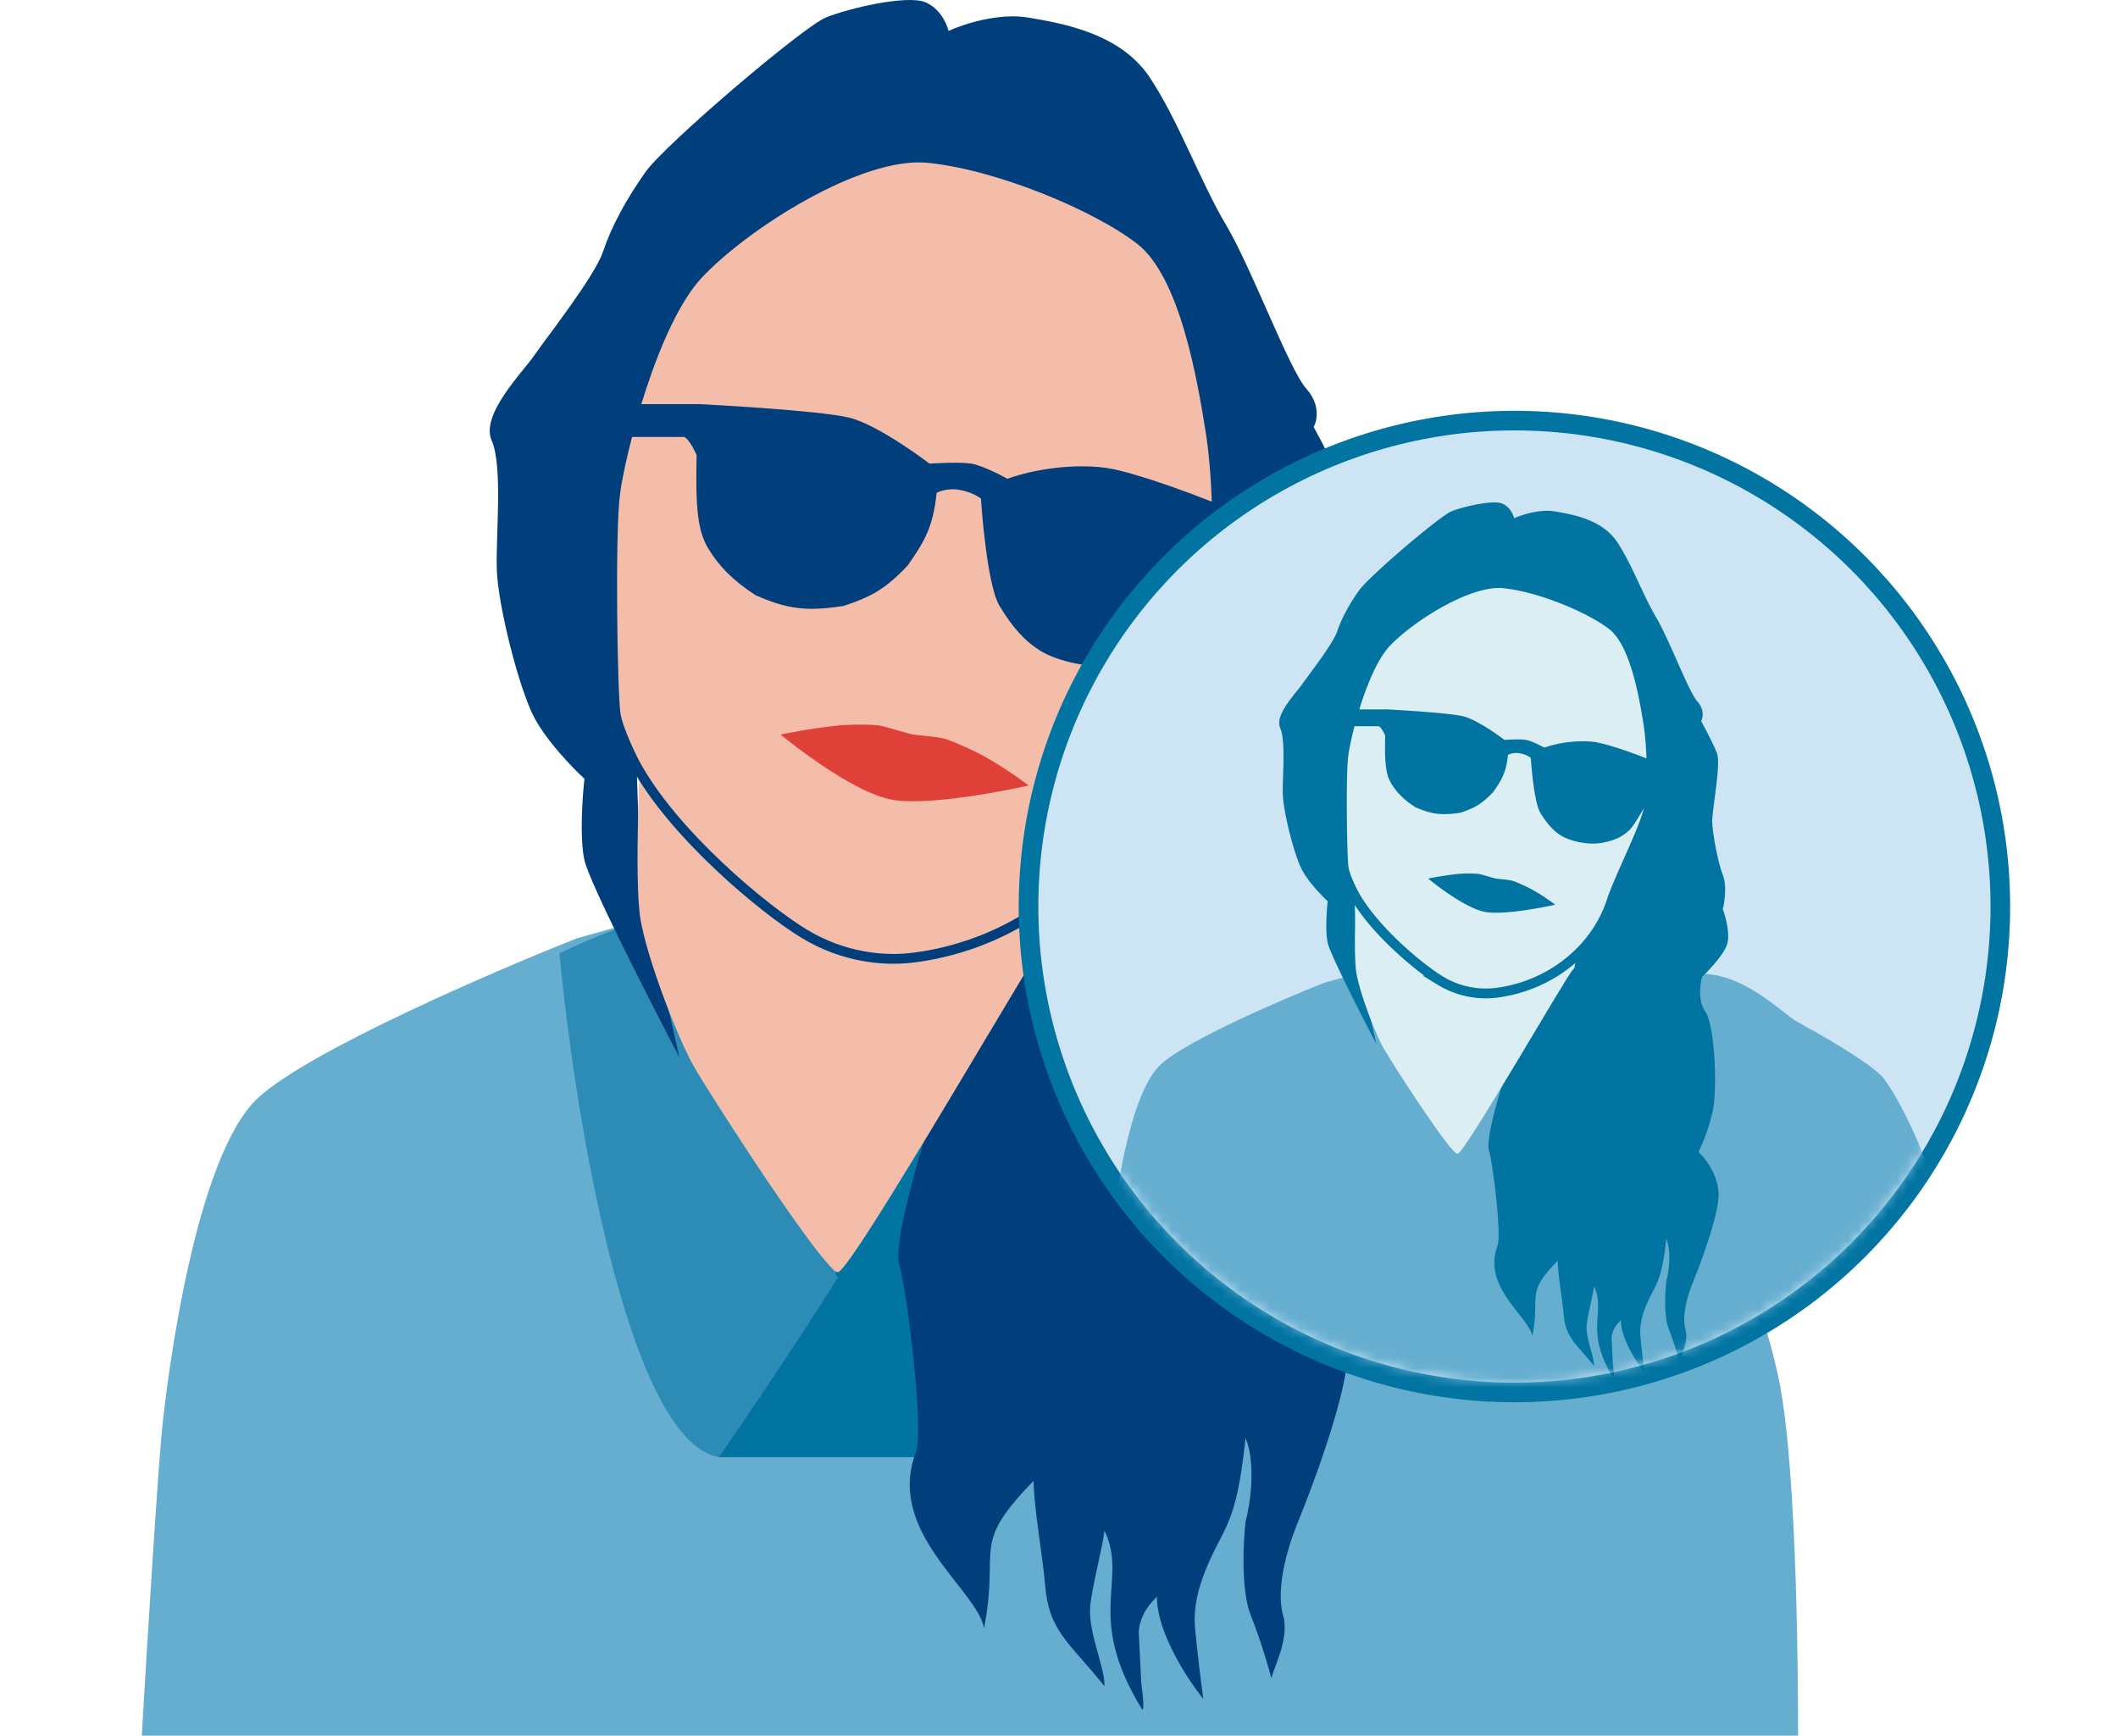 <svg width="216" height="177" viewBox="0 0 216 177" fill="none" xmlns="http://www.w3.org/2000/svg"><path fill="#fff" d="M0 0h216v177H0z"/><path d="M14.459 177H183.374v-.138c.001-2.793.011-27.136-2.015-36.455-2.582-11.876-8.641-22.528-10.965-25.626-2.323-3.098-14.457-9.811-17.297-11.36-2.84-1.549-10.327-9.552-19.105-9.552H65.319l-6.455 1.807c-8.691 3.442-27.366 11.514-32.53 16.265-6.453 5.938-9.293 28.657-9.81 33.82-.413 4.131-1.549 22.203-2.065 31.239Z" fill="#65AED0"/><path d="M93.976 148.601H73.238l35.453-56.023c2.238-.43 8.21-.362 14.2 3.356 1.239 9.707-18.761 39.156-28.915 52.667Z" fill="#0174A2"/><path d="M73.321 148.601c-9.294-1.652-14.715-34.939-16.264-51.376 1.204-.602 4.647-2.169 8.778-3.614 0 3.717 13.08 25.989 19.62 36.66-1.549 2.496-6.144 9.656-12.134 18.33Z" fill="#2C8CB5"/><path d="M106.576 161.566c-.219-2.715-1.165-7.959-1.165-10.557-6.531 6.727-3.409 6.576-5.054 15.015-.773-3.991-10.057-9.817-6.94-17.967.82-2.144-.871-16.221-1.704-19.031-.832-2.81 3.638-16.731 5.682-22.223 1.635-4.393 8.259-11.537 11.367-14.56L64.9 76.867c.107 4.805.466 14.9 1.042 16.839.577 1.939 2.468 10.214 3.34 14.11-3.014-5.751-9.171-17.819-9.676-20.091-.505-2.272-.21-6.486 0-8.31-1.193-1.087-3.892-3.87-5.154-6.311-1.578-3.05-3.682-11.465-3.787-15.042-.105-3.576.63-10.518-.526-13.148-1.157-2.63 3.156-6.942 4.313-8.625 1.156-1.683 6.205-8.1 7.047-10.624.841-2.525 2.314-5.26 4.312-8.1C67.81 14.725 81.905 2.734 84.22 1.787 86.533.841 92.424-.527 94.317.21c1.515.589 2.244 2.208 2.42 2.945 1.437-.666 5.069-1.873 8.099-1.368 3.786.631 9.467 1.683 12.412 6.101 2.945 4.418 5.154 10.624 7.784 15.042 2.629 4.418 6.416 14.726 8.204 16.725 1.431 1.599 1.087 3.26.736 3.892.772 1.402 2.483 4.649 3.156 6.416.842 2.209-1.052 11.57-.947 13.78.106 2.208 1.052 7.678 2.104 10.413.842 2.188.351 5.47 0 6.837.561 1.508 1.515 5.028.842 7.048-.674 2.02-3.577 5.119-4.944 6.416-.421 1.403-.884 4.754.631 6.942 1.893 2.735 2.419 15.358 1.473 19.775-.758 3.535-2.209 6.943-2.84 8.205 1.332 1.192 3.997 4.565 3.997 8.52 0 3.955-3.366 13.148-5.049 17.251-1.701 4.192-2.116 7.594-1.54 9.572.673 2.312-.915 5.241-1.195 6.416-.281-1.087-1.094-3.892-2.104-6.416-1.01-2.525-.771-7.433-.526-9.572.456-1.683 1.094-5.743 0-8.52-.631 5.785-1.262 7.783-2.524 10.203-1.263 2.419-2.946 5.76-2.63 9.191.252 2.745.666 5.956.841 7.218-1.577-1.938-4.733-6.733-4.733-10.414-1.083 1.078-1.713 2.082-1.852 3.575l.259 5.23c.165 1.312.302 2.342.137 2.765-6.01-9.676-1.4-13.175-3.898-18.327-.048 1.142-1.32 5.958-1.455 7.824-.193 2.662 1.596 6.379 1.455 8.049-3.742-4.649-5.671-5.616-6.054-10.378Z" fill="#003E7C"/><path d="M108.451 93.037c.995-.69 0-5.061 0-5.061L65.316 76.588s-.672 13.095 0 17.14c.673 4.044 3.75 12.008 5.407 14.953 1.656 2.944 13.32 21.022 14.723 21.049 1.404.028 22.011-36.003 23.005-36.693Z" fill="#F3BDAA"/><path d="M62.735 50.294c-.533 4.007-.272 20.791.057 22.602.33 1.81 1.916 4.868 1.916 4.868C68.6 85.055 77.993 92.79 82.01 95.218c4.016 2.428 8.125 2.83 11.23 2.428 10.483-1.353 19.682-8.4 22.93-18.336 1.432-4.381 6.293-13.871 7.273-17.937.98-4.066.81-12.441 0-17.454-.81-5.012-2.571-15.87-7.133-19.426-4.562-3.556-14.679-7.708-21.684-8.39C87.62 15.42 75.856 23 71.204 27.974c-4.652 4.973-7.936 18.312-8.47 22.32Z" fill="#F3BDAA" stroke="#003E7C"/><path d="M71.396 41.215h-6.107l-1.103 3.343h5.571c.578.203 1.287 1.848 1.287 1.848-.118 5.423.097 7.743 1.204 9.558 1.107 1.814 2.515 3.238 4.785 4.72 3.373 1.504 5.352 1.653 8.98 1.114 2.871-.933 4.372-1.811 6.555-4.13 1.754-2.49 2.598-3.98 2.95-7.407 0 0 .984-.552 2.38-.298 1.398.254 2.142.888 2.142.888s.551 8.72 1.901 10.947c1.351 2.225 2.579 3.59 4.195 4.588 1.616.997 5.23 1.957 8.259 1.376 3.029-.58 4.315-1.589 5.413-2.638 1.099-1.048 4.433-7.312 5.206-8.243.773-.93 1.901-.917 1.901-.917l.459-3.212c-5.356-2.381-11.66-4.54-14.224-4.982-2.565-.442-6.665-.255-10.422 1.049 0 0-2.382-1.333-3.672-1.538-1.289-.206-4.263 0-4.263 0s-5.11-3.925-8.19-4.69c-3.08-.763-15.207-1.376-15.207-1.376Z" fill="#003E7C"/><path d="M91.433 47.378c-2.351-2.884-13.65-4.815-15.528-3.066-3.385 3.232-2.916 6.87-1.693 10.663 1.65 4.739 9.798 6.97 14.38 3.681 2.313-1.805 3.229-3.135 4.09-6.803.243-1.772.225-2.83-1.249-4.475ZM106.248 49.706c3.291-1.581 13.815 1.487 14.647 3.849 1.463 4.325-.55 7.378-3.279 10.25-3.513 3.536-11.474 2.072-13.937-2.813-1.179-2.595-1.373-4.172-.483-7.817.577-1.686 1.061-2.624 3.052-3.47Z" fill="#003E7C"/><path d="M91.144 81.583c4.307.663 13.763-1.474 13.763-1.474s-1.916-1.486-4.217-2.804c-1.561-.895-3.675-1.744-4.038-1.876-.897-.326-2.873-.41-3.52-.523-.645-.114-2.492-.733-3.373-.905-.377-.073-2.298-.201-4.364 0-2.761.27-5.788.905-5.788.905s7.23 6.015 11.537 6.677Z" fill="#DF4139"/><circle cx="154.446" cy="92.446" r="49.554" fill="#CCE4F3" stroke="#0174A2" stroke-width="2"/><mask id="a" style="mask-type:alpha" maskUnits="userSpaceOnUse" x="105" y="43" width="98" height="98"><circle cx="154.446" cy="92.446" r="48.054" fill="#fff" stroke="#000"/></mask><g mask="url(#a)"><path d="M112.285 141.876h86.499v-.071c.001-1.43.006-13.895-1.032-18.668-1.322-6.081-4.425-11.536-5.615-13.123-1.189-1.586-7.403-5.023-8.857-5.817-1.455-.793-5.289-4.891-9.784-4.891H138.33l-3.305.925c-4.451 1.763-14.014 5.897-16.658 8.329-3.306 3.041-4.76 14.675-5.024 17.319-.212 2.115-.793 11.37-1.058 15.997Z" fill="#65AED0"/><path d="M159.458 133.973c-.112-1.391-.597-4.076-.597-5.407-3.344 3.445-1.746 3.368-2.588 7.689-.396-2.044-5.15-5.027-3.554-9.2.42-1.098-.446-8.307-.872-9.746s1.863-8.567 2.909-11.38c.837-2.25 4.23-5.908 5.821-7.456L138.116 90.6c.055 2.46.239 7.63.534 8.623.295.993 1.263 5.231 1.711 7.226-1.545-2.945-4.697-9.125-4.956-10.288-.259-1.164-.108-3.322 0-4.256-.611-.556-1.993-1.982-2.639-3.232-.808-1.562-1.886-5.87-1.94-7.702-.053-1.832.324-5.387-.269-6.733-.592-1.347 1.616-3.555 2.209-4.417.592-.862 3.177-4.148 3.608-5.44.431-1.293 1.185-2.694 2.209-4.148 1.023-1.454 8.241-7.595 9.426-8.08 1.185-.485 4.202-1.185 5.171-.808.776.302 1.149 1.131 1.239 1.508.736-.34 2.596-.958 4.148-.7 1.939.323 4.847.862 6.356 3.124 1.508 2.263 2.639 5.44 3.986 7.703 1.346 2.262 3.285 7.541 4.201 8.564.733.82.557 1.67.377 1.993.395.719 1.271 2.381 1.616 3.286.431 1.131-.539 5.925-.485 7.056.054 1.132.539 3.933 1.078 5.333.43 1.12.179 2.801 0 3.501.287.772.775 2.575.43 3.61-.344 1.033-1.831 2.62-2.531 3.285-.216.718-.453 2.435.323 3.555.97 1.4 1.239 7.864.754 10.127a19.98 19.98 0 0 1-1.454 4.201c.682.61 2.047 2.338 2.047 4.363 0 2.025-1.724 6.733-2.586 8.834-.871 2.147-1.083 3.889-.788 4.901.344 1.185-.469 2.684-.612 3.286a30.996 30.996 0 0 0-1.078-3.286c-.517-1.292-.395-3.806-.269-4.901.233-.862.56-2.941 0-4.363-.323 2.962-.646 3.986-1.293 5.225-.646 1.239-1.508 2.949-1.346 4.706.129 1.406.341 3.05.431 3.697-.808-.993-2.424-3.448-2.424-5.333-.555.552-.877 1.066-.949 1.831l.133 2.678c.085.671.155 1.199.07 1.416-3.078-4.956-.717-6.747-1.996-9.385-.025.585-.676 3.051-.745 4.006-.099 1.363.817 3.267.745 4.122-1.916-2.381-2.904-2.876-3.1-5.314Z" fill="#0174A2"/><path d="M160.418 98.88c.509-.354 0-2.592 0-2.592l-22.089-5.831s-.344 6.705 0 8.776c.344 2.071 1.92 6.15 2.768 7.658.849 1.508 6.821 10.765 7.54 10.779.719.014 11.272-18.437 11.781-18.79Z" fill="#DBEEF4"/><path d="M137.006 76.992c-.273 2.052-.139 10.647.029 11.574.169.927.981 2.493.981 2.493 1.993 3.733 6.804 7.694 8.86 8.938a8.933 8.933 0 0 0 5.752 1.243c5.367-.693 10.078-4.301 11.741-9.39.733-2.243 3.223-7.103 3.725-9.185.501-2.082.415-6.371 0-8.938-.415-2.566-1.317-8.127-3.653-9.948-2.336-1.82-7.517-3.947-11.104-4.296-3.587-.35-9.612 3.532-11.994 6.079-2.383 2.547-4.064 9.377-4.337 11.43Z" fill="#DBEEF4" stroke="#0174A2"/><path d="M141.442 72.343h-3.127l-.565 1.712h2.853c.296.103.659.946.659.946-.06 2.777.05 3.965.617 4.894.566.93 1.288 1.658 2.45 2.417 1.727.77 2.741.847 4.599.57 1.47-.477 2.238-.927 3.356-2.114.898-1.275 1.331-2.038 1.511-3.793 0 0 .504-.283 1.219-.153.716.13 1.097.455 1.097.455s.282 4.466.973 5.605c.692 1.14 1.321 1.84 2.148 2.35.828.51 2.679 1.002 4.23.705 1.551-.297 2.209-.814 2.772-1.35.562-.538 2.27-3.745 2.665-4.222.396-.477.974-.47.974-.47l.235-1.645c-2.743-1.219-5.971-2.324-7.284-2.55-1.313-.227-3.413-.131-5.337.536 0 0-1.22-.682-1.88-.787-.66-.105-2.183 0-2.183 0s-2.617-2.01-4.194-2.401c-1.578-.392-7.788-.705-7.788-.705Z" fill="#0174A2"/><path d="M151.702 75.499c-1.204-1.478-6.989-2.466-7.952-1.57-1.733 1.654-1.493 3.517-.866 5.46.844 2.426 5.017 3.569 7.364 1.885 1.184-.925 1.653-1.606 2.094-3.484.124-.907.115-1.449-.64-2.291ZM159.289 76.69c1.685-.81 7.074.762 7.5 1.972.749 2.214-.282 3.778-1.679 5.248-1.799 1.811-5.876 1.062-7.137-1.44-.604-1.329-.703-2.137-.247-4.003.295-.864.543-1.344 1.563-1.777ZM151.554 93.014c2.206.34 7.048-.755 7.048-.755s-.981-.76-2.159-1.435c-.8-.459-1.882-.894-2.068-.961-.46-.167-1.472-.21-1.802-.268-.331-.058-1.277-.375-1.728-.463-.193-.038-1.177-.103-2.235 0a31.977 31.977 0 0 0-2.964.463s3.703 3.08 5.908 3.42Z" fill="#0174A2"/></g></svg>
